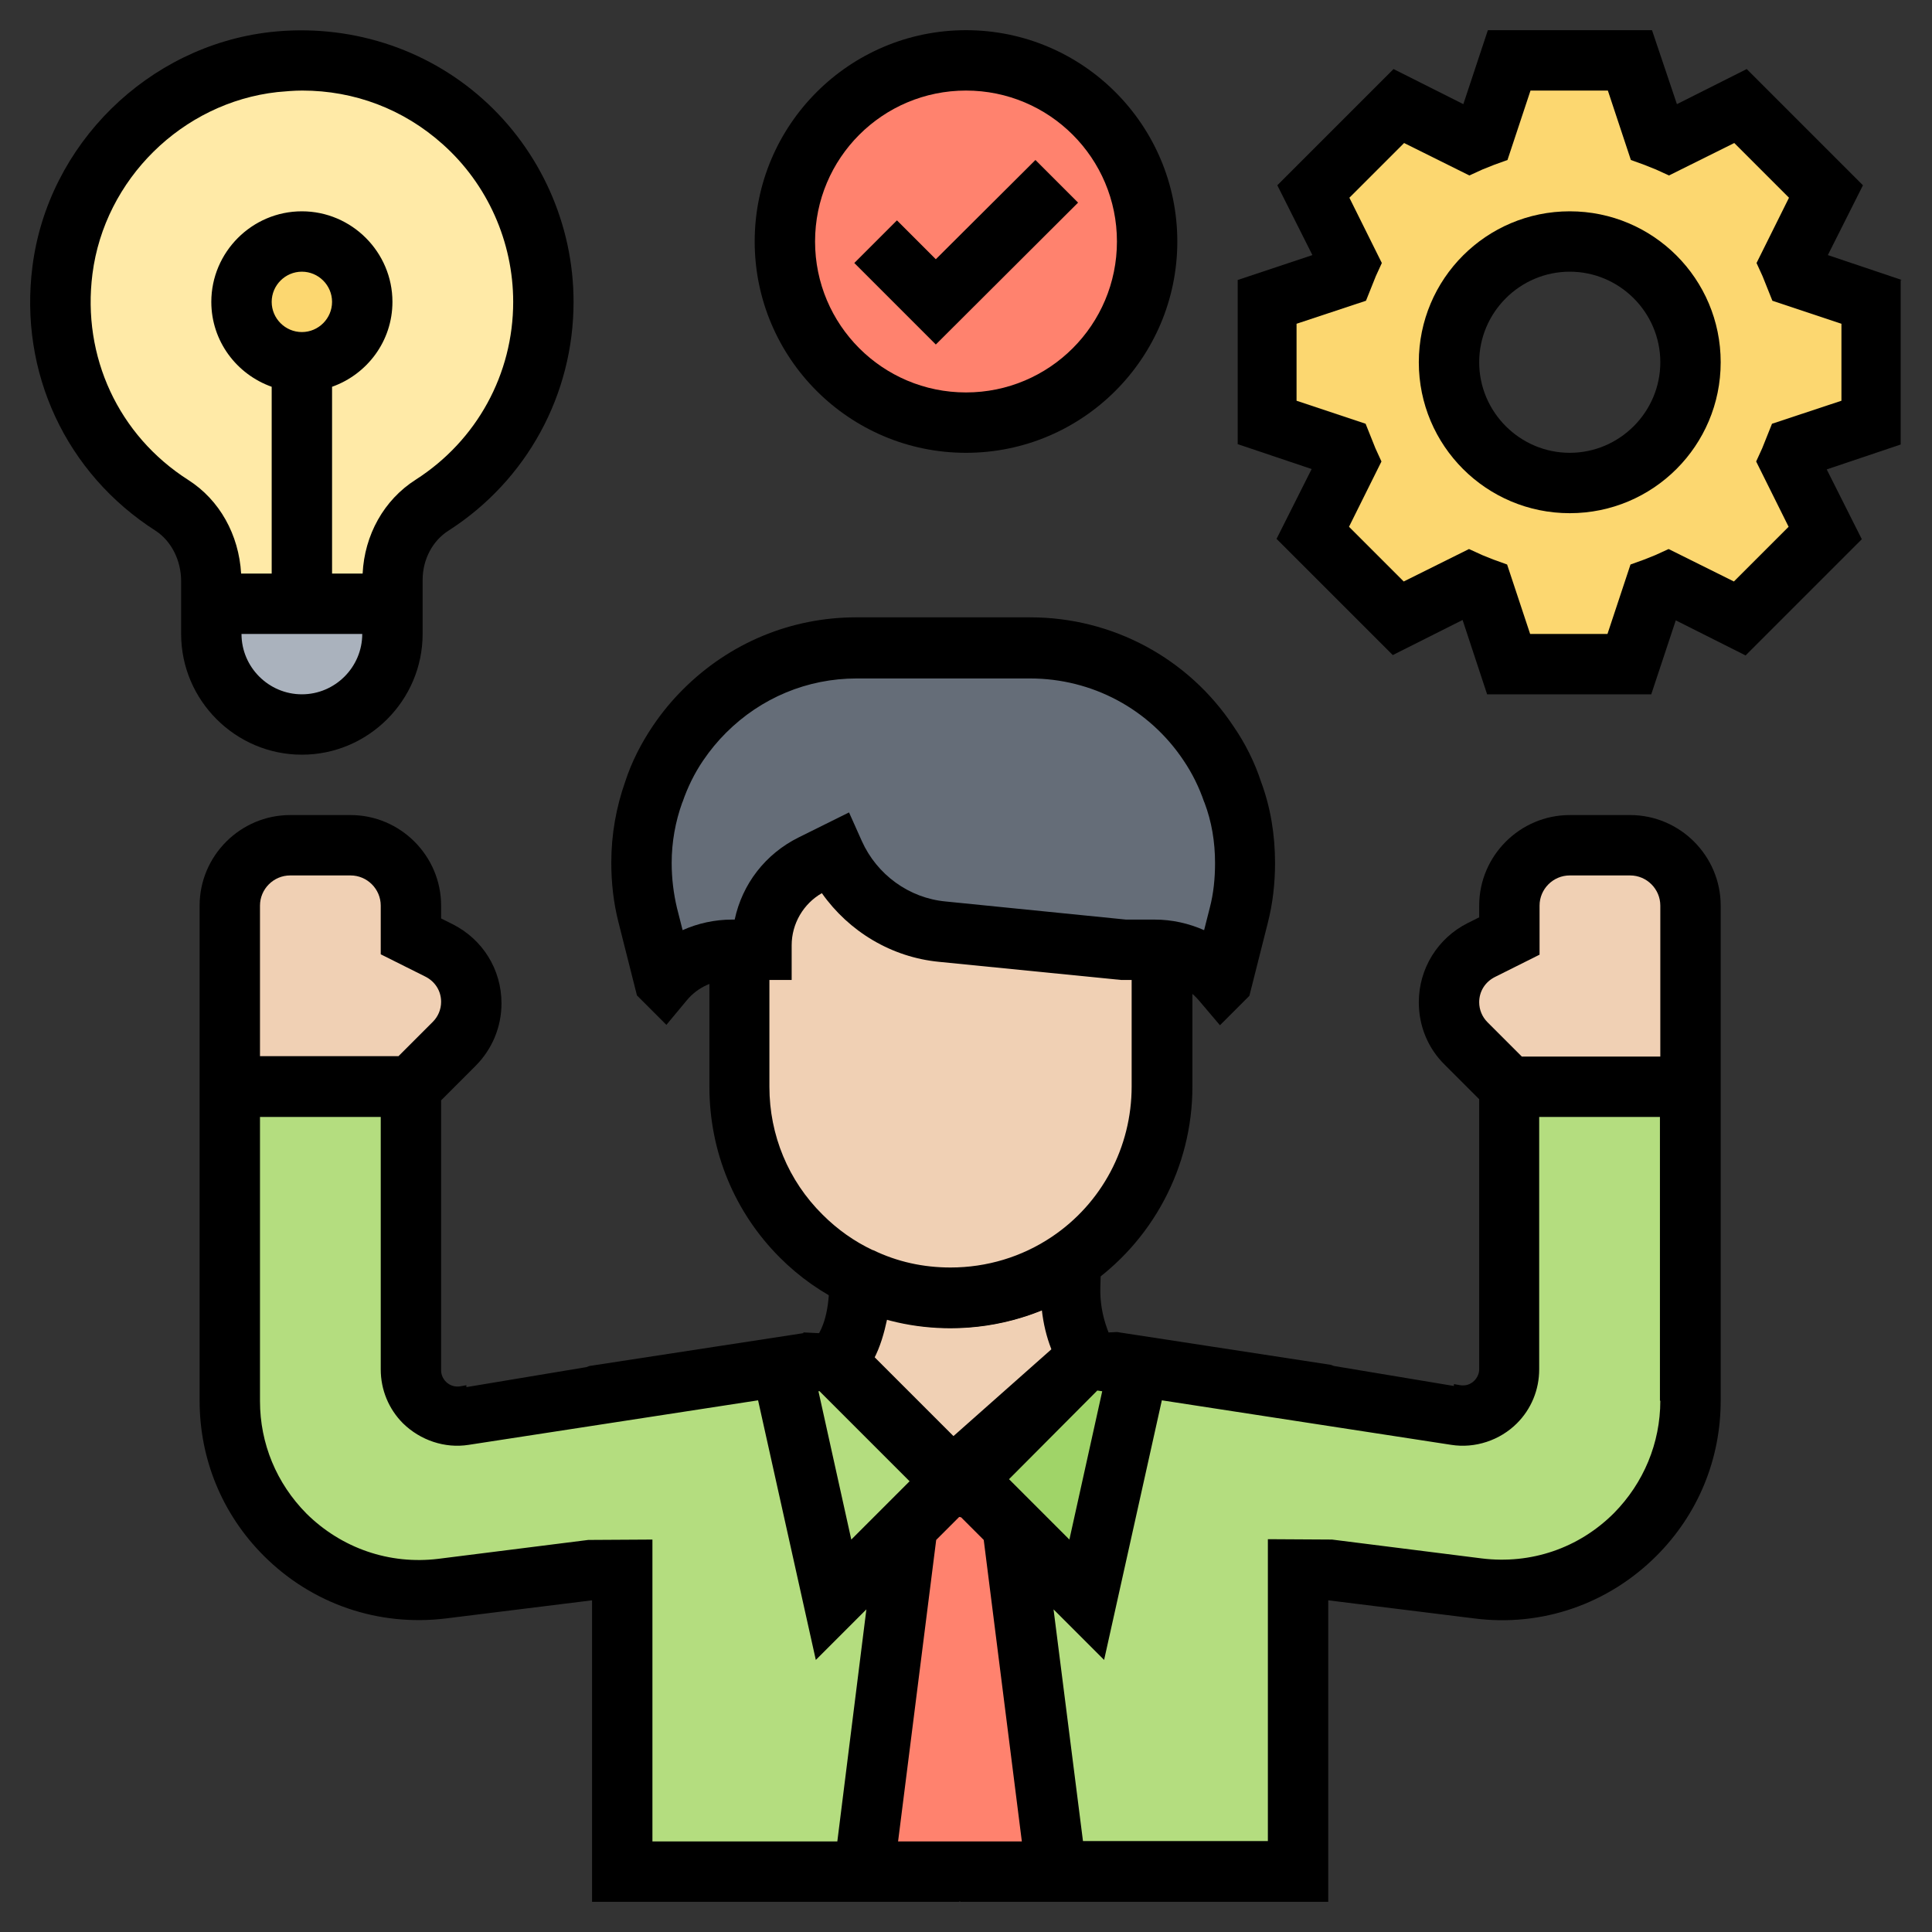 <?xml version="1.0" encoding="utf-8"?>
<!-- Generator: Adobe Illustrator 24.0.2, SVG Export Plug-In . SVG Version: 6.00 Build 0)  -->
<svg version="1.1" id="Layer_5" xmlns="http://www.w3.org/2000/svg" xmlns:xlink="http://www.w3.org/1999/xlink" x="0px" y="0px"
	 viewBox="0 0 512 512" style="enable-background:new 0 0 512 512;" xml:space="preserve">
<rect x="0" y="0" width="512" height="512" fill="#333333" stroke="none"/>
<style type="text/css">
	.st0{fill:#FF826E;}
	.st1{fill:#B4DD7F;}
	.st2{fill:#A0D468;}
	.st3{fill:#F0D0B4;}
	.st4{fill:#AAB2BD;}
	.st5{fill:#FFEAA7;}
	.st6{fill:#FCD770;}
	.st7{fill:#656D78;}
</style>
<g>
	<g>
		<g>
			<g>
				<path class="st0" d="M268.4,404.4L280,496h-48l7.4-96.6c0.4-2.6,0.6-5,0.6-7.4h16L268.4,404.4z"/>
			</g>
		</g>
		<g>
			<g>
				<path class="st1" d="M155.7,372.1c10,11.8,50.1-25.6,55.7-9.1c27.4-13.7,36,46.6,38.3,31.2L232,496h-64v-80h-8L155.7,372.1z"/>
			</g>
		</g>
		<g>
			<g>
				<path class="st1" d="M160,392c0,7.5,3.1,13.4,7.7,18.8v5.2H160l-39.7,5c-15.4,1.9-30.7-3.4-41.7-14.3
					c-9.4-9.4-14.6-22.1-14.6-35.4V288h48v74.9c0,3.3,1.3,6.4,3.6,8.7s5.4,3.6,8.6,3.6c0.6,0,1.3-0.1,1.9-0.2l41.2-6.3
					C165.4,371,160,378.8,160,392L160,392z"/>
			</g>
		</g>
		<g>
			<g>
				<path class="st1" d="M375.9,373.5l9.9,1.5c3.8,0.6,7.8-0.6,10.6-3.4c2.3-2.3,3.6-5.4,3.6-8.7V288h48v83.3
					c0,13.3-5.3,26-14.6,35.4c-9.4,9.4-22.2,14.7-35.4,14.7c-2.1,0-4.2-0.2-6.2-0.4l-39.7-5h-8v80h-64l-11.6-91.6L288,424l13.8-61.9
					L375.9,373.5z"/>
			</g>
		</g>
		<g>
			<g>
				<path class="st2" d="M301.8,362.1L288,424l-19.6-19.6L256,392l32-32L301.8,362.1z"/>
			</g>
		</g>
		<g>
			<g>
				<path class="st3" d="M128,265.6c0,4.1-1.6,8-4.6,11L112,288H64v-48c0-8.8,7.2-16,16-16h16c8.8,0,16,7.2,16,16v8l7.4,3.7
					C124.7,254.3,128,259.7,128,265.6z"/>
			</g>
		</g>
		<g>
			<g>
				<path class="st3" d="M448,240v48h-48l-11.4-11.4c-3-3-4.6-6.9-4.6-11c0-5.9,3.3-11.3,8.6-13.9l7.4-3.7v-8c0-8.8,7.2-16,16-16h16
					C440.8,224,448,231.2,448,240L448,240z"/>
			</g>
		</g>
		<g>
			<g>
				<path class="st3" d="M283.9,336l-0.2,4.7c-0.2,4.8,0.6,9.6,2.3,14l2,5.2l-36.1,32c0,0-22.7-22.7-30.7-30.7
					c5.9-6.5,6.6-15.7,6.7-22.6v-0.1c7.3,3.5,15.4,5.4,24,5.4c11.7,0,22.4-3.5,31.3-9.5L283.9,336z"/>
				<path d="M251.5,403l-41.5-41.5l5.2-5.6c4-4.3,4.6-11.2,4.6-17.3L220,326l11.3,5.4c6.4,3.1,13.3,4.6,20.5,4.6
					c9.6,0,18.9-2.8,26.8-8.1l7.7-5.2l5.5,11.7l-0.2,6.7c-0.1,3.8,0.5,7.4,1.8,11l3.9,10.4L251.5,403z M231.5,360.3l20.7,20.7
					l26.4-23.4l0-0.1c-1.3-3.3-2.1-6.8-2.5-10.3c-7.6,3.1-15.8,4.7-24.1,4.7c-5.8,0-11.5-0.8-16.9-2.3
					C234.3,353.3,233.3,356.9,231.5,360.3z"/>
			</g>
		</g>
		<g>
			<g>
				<path class="st3" d="M307.9,232v56c0,19.4-9.8,36.4-24.7,46.5c-8.9,6-19.6,9.5-31.3,9.5c-8.6,0-16.7-1.9-24-5.4
					c-5.8-2.7-11.1-6.5-15.6-11c-10.2-10.2-16.4-24.1-16.4-39.6v-56l24-16c15.7,10.4,34,16,52.9,16H307.9z"/>
				<path d="M251.9,352c-9.7,0-18.9-2.1-27.4-6.2c-6.6-3.1-12.6-7.3-17.8-12.5c-12.1-12.1-18.7-28.2-18.7-45.3v-60.3l32-21.3
					l4.4,2.9c14.5,9.6,31.2,14.7,48.5,14.7h43.1v64c0,21.3-10.6,41.2-28.2,53.1C277.1,348.2,264.7,352,251.9,352z M203.9,236.3V288
					c0,12.8,5,24.9,14.1,33.9c3.9,3.9,8.4,7.1,13.3,9.4l0.1,0c6.4,3.1,13.3,4.6,20.5,4.6c9.6,0,18.9-2.8,26.8-8.1
					c13.3-8.9,21.2-23.8,21.2-39.9v-48h-27.1c-18.6,0-36.7-5-52.7-14.5L203.9,236.3z"/>
			</g>
		</g>
		<g>
			<g>
				<circle class="st0" cx="256" cy="64" r="48"/>
			</g>
		</g>
		<g>
			<g>
				<path class="st4" d="M104,160v8c0,13.3-10.7,24-24,24c-6.6,0-12.6-2.7-17-7s-7-10.3-7-17v-8h24H104z"/>
			</g>
		</g>
		<g>
			<g>
				<path class="st5" d="M104,153.7v6.3H80H56v-6c0-8-3.7-15.8-10.4-20.1c-20-12.7-32.4-36.2-29-62.3c3.6-28.7,27.2-51.9,56-55.2
					C111.2,12.1,144,42.2,144,80c0,22.6-11.8,42.5-29.4,53.8C107.8,138.2,104,145.7,104,153.7z"/>
			</g>
		</g>
		<g>
			<g>
				<circle class="st6" cx="80" cy="80" r="16"/>
			</g>
		</g>
		<g>
			<g>
				<path class="st6" d="M496,80v32l-20.2,6.7c-0.5,1.2-0.9,2.3-1.4,3.4l9.6,19.1l-22.6,22.6l-19.1-9.6c-1.1,0.6-2.2,1-3.4,1.4
					L432,176h-32l-6.7-20.2c-1.2-0.5-2.3-0.9-3.4-1.4l-19.1,9.6l-22.6-22.6l9.6-19.1c-0.6-1.1-1-2.2-1.4-3.4L336,112V80l20.2-6.7
					c0.5-1.2,0.9-2.3,1.4-3.4l-9.6-19.1l22.6-22.6l19.1,9.6c1.1-0.6,2.2-1,3.4-1.4L400,16h32l6.7,20.2c1.2,0.5,2.3,0.9,3.4,1.4
					l19.1-9.6l22.6,22.6l-9.6,19.1c0.6,1.1,1,2.2,1.4,3.4L496,80z M448,96c0-17.7-14.3-32-32-32s-32,14.3-32,32s14.3,32,32,32
					S448,113.7,448,96z"/>
			</g>
		</g>
	</g>
	<g>
		<g>
			<path d="M256,120c30.9,0,56-25.1,56-56S286.9,8,256,8s-56,25.1-56,56S225.1,120,256,120z M256,24c22.1,0,40,17.9,40,40
				s-17.9,40-40,40s-40-17.9-40-40S233.9,24,256,24z"/>
		</g>
		<g>
			<path d="M285.7,53.7l-11.3-11.3L248,68.7l-10.3-10.3l-11.3,11.3L248,91.3L285.7,53.7z"/>
		</g>
		<g>
			<path d="M80,200c17.6,0,32-14.4,32-32v-14.3c0-5.4,2.6-10.4,6.9-13.1c20.7-13.3,33.1-36,33.1-60.6c0-20.5-8.8-40.1-24-53.7
				C112.7,12.6,92.2,6.2,71.6,8.5c-32.4,3.7-58.9,29.8-63,62.1c-3.6,28.1,8.9,54.9,32.7,70.1c4.1,2.7,6.7,7.8,6.7,13.3v14
				C48,185.6,62.4,200,80,200z M80,184c-8.8,0-16-7.2-16-16h32C96,176.8,88.8,184,80,184z M72,80c0-4.4,3.6-8,8-8s8,3.6,8,8
				s-3.6,8-8,8S72,84.4,72,80z M24.5,72.6c3.2-25.1,23.8-45.4,49-48.2c2.2-0.2,4.4-0.4,6.6-0.4c13.8,0,26.8,4.9,37.2,14.2
				C129.2,48.8,136,64.1,136,80c0,19.1-9.6,36.7-25.8,47.1c-8.5,5.4-13.6,14.7-14.1,24.9H88v-49.5c9.3-3.3,16-12.1,16-22.5
				c0-13.2-10.8-24-24-24S56,66.8,56,80c0,10.4,6.7,19.2,16,22.5V152h-8.1c-0.6-10.3-5.7-19.5-14-24.8
				C31.4,115.4,21.7,94.5,24.5,72.6z"/>
		</g>
		<g>
			<path d="M504,74.2l-19.6-6.6l9.3-18.5l-30.8-30.8l-18.5,9.3L437.8,8h-43.5l-6.5,19.6l-18.5-9.3l-30.8,30.8l9.3,18.5L328,74.2
				v43.5l19.6,6.6l-9.3,18.5l30.8,30.8l18.5-9.3l6.5,19.7h43.5l6.5-19.6l18.5,9.3l30.8-30.8l-9.3-18.5l19.6-6.6V74.2z M488,106.2
				l-18.4,6.1l-1.4,3.5c-0.4,1-0.8,2-1.2,3l-1.6,3.5l8.6,17.3l-14.5,14.5l-17.3-8.6l-3.5,1.6c-1,0.4-2,0.8-3,1.2l-3.6,1.3l-6.1,18.4
				h-20.5l-6.1-18.4l-3.6-1.3c-1-0.4-2-0.8-3-1.2l-3.5-1.6l-17.3,8.6l-14.5-14.5l8.6-17.3l-1.6-3.5c-0.4-1-0.8-2-1.2-3l-1.4-3.5
				l-18.3-6.1V85.8l18.4-6.1l1.4-3.5c0.4-1,0.8-2,1.2-3l1.6-3.5l-8.6-17.3l14.5-14.5l17.3,8.6l3.5-1.6c1-0.4,2-0.8,3-1.2l3.6-1.3
				l6.1-18.4h20.5l6.1,18.4l3.6,1.3c1,0.4,2,0.8,3,1.2l3.5,1.6l17.3-8.6l14.5,14.5l-8.6,17.3l1.6,3.5c0.4,1,0.8,2,1.2,3l1.4,3.5
				l18.3,6.1V106.2z"/>
		</g>
		<g>
			<path d="M416,56c-22.1,0-40,17.9-40,40s17.9,40,40,40s40-17.9,40-40S438.1,56,416,56z M416,120c-13.2,0-24-10.8-24-24
				s10.8-24,24-24s24,10.8,24,24S429.2,120,416,120z"/>
		</g>
	</g>
</g>
<g>
	<g>
		<path class="st7" d="M328.3,242.5l-4.3,17.3l-0.1,0.1c-4.3-5-10.7-8.2-17.9-8.2h-8l-48.2-4.8c-13-1.3-23.7-9.5-28.7-20.7l-5.8,2.9
			c-8.2,4.1-13.3,12.4-13.3,21.4v1.2h-8c-7.2,0-13.6,3.1-17.9,8.2l-0.1-0.1l-4.3-17.3c-1.1-4.5-1.7-9.1-1.7-13.8
			c0-6.6,1.1-13,3.3-18.8c1.5-4.6,3.7-8.9,6.4-12.9c2.1-3,4.4-5.9,7-8.6c10.3-10.3,24.6-16.7,40.2-16.7h46.1
			c19.7,0,37.1,10,47.3,25.3c2.7,4,4.9,8.3,6.4,12.9c2.2,5.8,3.3,12.2,3.3,18.8C330,233.3,329.5,238,328.3,242.5L328.3,242.5z"/>
		<path d="M176.6,271.6l-7.8-7.8l-4.9-19.4c-1.3-5.1-1.9-10.4-1.9-15.8c0-7.5,1.3-14.7,3.7-21.5c1.7-5.2,4.2-10.1,7.3-14.7
			c2.5-3.7,5.1-6.8,8-9.7c12.3-12.3,28.6-19.1,45.9-19.1h46.1c21.8,0,41.9,10.8,53.9,28.9c3.1,4.5,5.6,9.5,7.3,14.7
			c2.5,6.7,3.7,14,3.7,21.5c0,5.4-0.6,10.7-1.9,15.8l-4.9,19.4l-7.8,7.8l-5.6-6.6c-3-3.5-7.2-5.4-11.8-5.4l-8.8,0l-48.2-4.8
			c-12.6-1.2-23.9-8-31.1-18.2c-4.9,2.8-8,8.1-8,13.8v9.2h-16c-4.7,0-8.9,1.9-11.8,5.4L176.6,271.6z M298.4,243.7h7.6
			c4.6,0,9,1,13.1,2.8l1.5-5.9c1-3.8,1.4-7.8,1.4-11.9c0-5.6-0.9-11-2.8-16l-0.1-0.2c-1.3-3.8-3.1-7.5-5.4-10.9
			c-9.1-13.7-24.3-21.8-40.7-21.8H227c-13,0-25.3,5.1-34.6,14.4c-2.2,2.2-4.2,4.6-6.1,7.4c-2.3,3.4-4.1,7.1-5.4,10.9l-0.1,0.2
			c-1.8,5-2.8,10.4-2.8,16c0,4.1,0.5,8.1,1.4,11.9l1.5,5.9c4-1.8,8.5-2.8,13.1-2.8h0.7c2-9.4,8.1-17.4,17-21.8l13.3-6.6l3.4,7.6
			c4,8.9,12.5,15.1,22.2,16L298.4,243.7z"/>
	</g>
</g>
<g>
	<path d="M432,216h-16c-13.2,0-24,10.8-24,24v3.1l-3,1.5c-8,4-13,12.1-13,21c0,6.3,2.4,12.2,6.9,16.6l9.1,9.1v71.6
		c0,1.1-0.5,2.2-1.3,3c-1,1-2.3,1.4-3.7,1.2l-1.7-0.3c0,0.3,0,0.5,0,0.5l-31.8-5.3l-0.8-0.3l-56.7-8.7V353l-16,0.8v2.9l-25.4,25.4
		v0.1l-0.3,0v0l-25.4-25.4v-2.9l-16-0.8v0.2l-56.7,8.7l-0.8,0.3l-31.8,5.3c0,0,0-0.2,0-0.5l-1.7,0.3c-1.3,0.2-2.7-0.2-3.7-1.2
		c-0.8-0.8-1.3-1.9-1.3-3v-71.6l9.1-9.1c4.4-4.4,6.9-10.3,6.9-16.6c0-9-5-17-13-21l-3-1.5V240c0-13.2-10.8-24-24-24h-16
		c-13.2,0-24,10.8-24,24v131.2c0,15.5,6,30.1,17,41.1c12.8,12.8,30.4,18.8,48.3,16.6l38.7-4.8V504h89.6l0,0l3.6,0h4.1v-0.1l0.3,0
		v0.1H352v-79.9l38.7,4.8c17.9,2.3,35.5-3.8,48.3-16.6c11-11,17-25.6,17-41.1V240C456,226.8,445.2,216,432,216z M396.2,258.9
		l11.8-5.9V240c0-4.4,3.6-8,8-8h16c4.4,0,8,3.6,8,8v40h-36.7l-9.1-9.1c-1.4-1.4-2.2-3.3-2.2-5.3C392,262.7,393.6,260.2,396.2,258.9z
		 M290.8,368.5l1.3,0.2l-8.7,39.3l-16-16L290.8,368.5z M218.1,368.5l23.5,23.5l-16,16l-8.7-39.3L218.1,368.5z M68.9,240
		c0-4.4,3.6-8,8-8h16c4.4,0,8,3.6,8,8v12.9l11.8,5.9c2.6,1.3,4.2,3.8,4.2,6.7c0,2-0.8,3.9-2.2,5.3l-9.1,9.1H68.9V240z M221.9,488
		h-49v-80l-17,0.1l-39.7,5c-13,1.6-25.7-2.8-35-12l0,0c-7.9-8-12.3-18.5-12.3-29.8V296h32v66.9c0,5.4,2.1,10.5,5.9,14.3
		c4.6,4.5,11.1,6.7,17.4,5.7l76.7-11.8l15.3,68.8l13.4-13.4L221.9,488z M254.6,488L254.6,488l-0.3,0v0H238l10.1-79.9l6.1-6.1
		l0.5,0.1l6,6l10.1,79.9H254.6z M440,371.2c0,11.2-4.4,21.8-12.3,29.8l0,0c-9.3,9.3-22,13.6-35,12l-39.7-5l-17-0.1v80h-49l-7.8-61.4
		l13.4,13.4l15.3-68.8l76.7,11.8c6.3,1,12.9-1.2,17.4-5.7c3.8-3.8,5.9-8.9,5.9-14.3V296h32V371.2z"/>
</g>
</svg>
